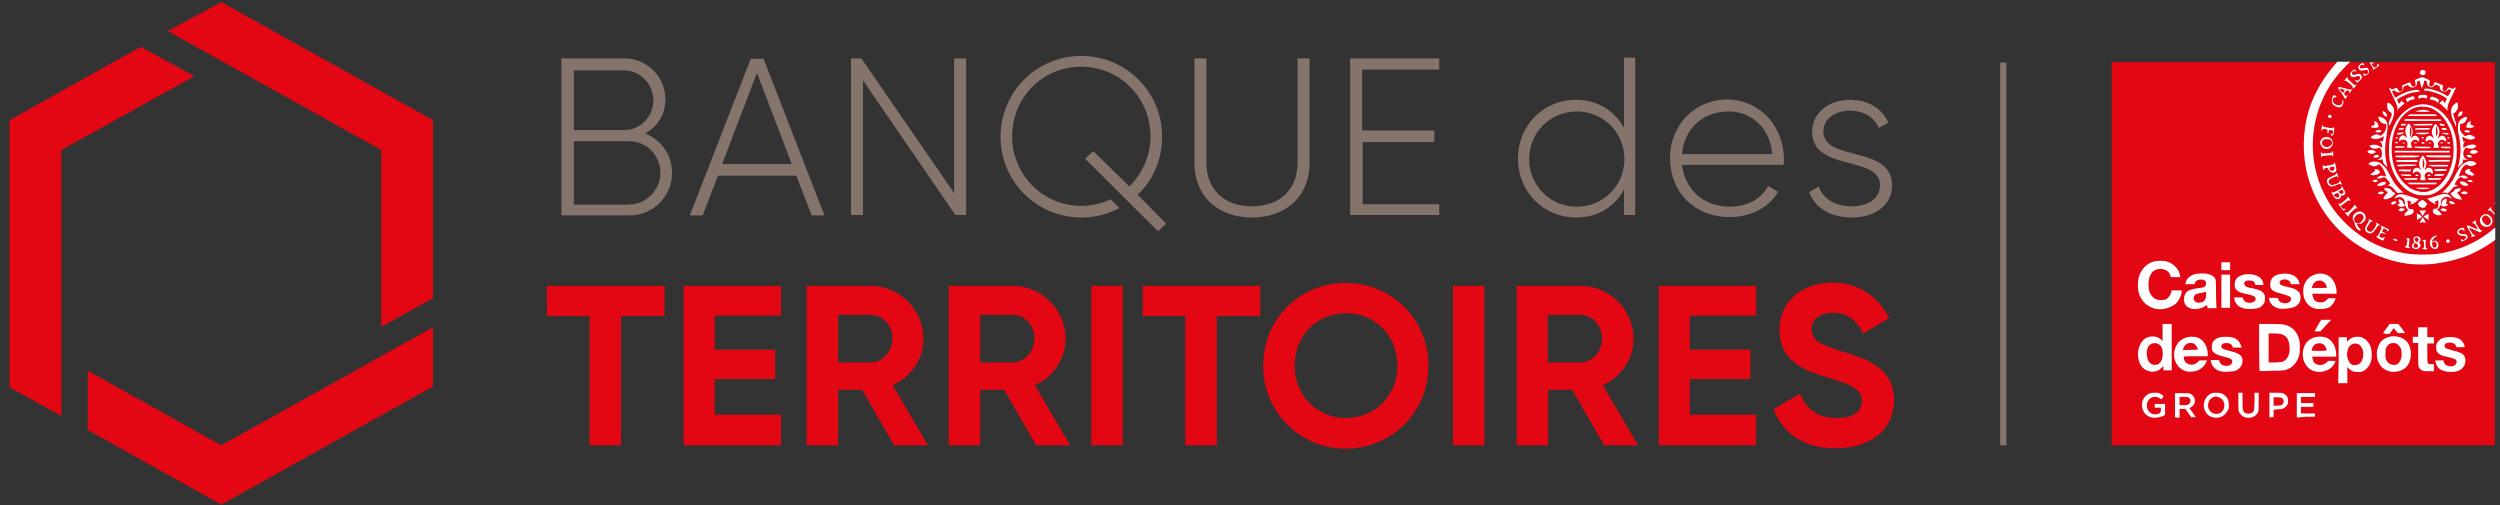 <svg width="277" height="56" viewBox="0 0 277 56" fill="none" xmlns="http://www.w3.org/2000/svg">
<rect x="0" y="0" width="277" height="56" fill="#333333" stroke="none"/>
<g clip-path="url(#clip0_1201_7714)">
<path d="M73.587 35.023H68.813V49.344H65.325V35.023H60.597V31.672H73.633V35.023H73.587ZM86.531 46.039V49.344H75.745V31.672H86.531V34.977H79.187V38.741H85.889V42H79.187V45.947H86.531V46.039ZM95.528 43.193H92.866V49.344H89.377V31.672H96.446C99.705 31.672 102.322 34.334 102.322 37.547C102.322 39.797 100.944 41.77 98.925 42.688L102.826 49.344H99.062L95.528 43.193ZM92.866 40.164H96.446C97.777 40.164 98.879 38.971 98.879 37.502C98.879 36.033 97.777 34.885 96.446 34.885H92.866V40.164ZM111.272 43.193H108.61V49.344H105.122V31.672H112.19C115.449 31.672 118.066 34.334 118.066 37.547C118.066 39.797 116.689 41.77 114.669 42.688L118.571 49.344H114.807L111.272 43.193ZM108.61 40.164H112.19C113.522 40.164 114.623 38.971 114.623 37.502C114.623 36.033 113.522 34.885 112.19 34.885H108.61V40.164V40.164ZM124.4 31.672V49.344H120.912V31.672H124.4ZM139.594 35.023H134.82V49.344H131.331V35.023H126.603V31.672H139.64V35.023H139.594ZM139.961 40.531C139.961 35.344 144 31.351 149.095 31.351C154.19 31.351 158.276 35.344 158.276 40.531C158.276 45.672 154.19 49.712 149.095 49.712C144.046 49.712 139.961 45.672 139.961 40.531ZM154.833 40.531C154.833 37.134 152.308 34.702 149.141 34.702C145.974 34.702 143.449 37.134 143.449 40.531C143.449 43.882 145.974 46.315 149.141 46.315C152.308 46.315 154.833 43.882 154.833 40.531ZM164.472 31.672V49.344H160.984V31.672H164.472ZM174.203 43.193H171.541V49.344H168.053V31.672H175.122C178.381 31.672 180.997 34.334 180.997 37.547C180.997 39.797 179.62 41.77 177.6 42.688L181.502 49.344H177.738L174.203 43.193ZM171.495 40.164H175.076C176.407 40.164 177.508 38.971 177.508 37.502C177.508 36.033 176.407 34.885 175.076 34.885H171.495V40.164ZM194.584 46.039V49.344H183.797V31.672H194.584V34.977H187.24V38.741H193.941V42H187.24V45.947H194.584V46.039ZM196.512 45.351L199.449 43.606C200.092 45.259 201.331 46.315 203.489 46.315C205.6 46.315 206.289 45.443 206.289 44.433C206.289 43.102 205.095 42.597 202.479 41.816C199.771 41.036 197.154 39.889 197.154 36.538C197.154 33.233 199.954 31.305 202.984 31.305C205.876 31.305 208.125 32.82 209.318 35.252L206.426 36.951C205.784 35.62 204.82 34.656 203.076 34.656C201.607 34.656 200.735 35.436 200.735 36.446C200.735 37.547 201.423 38.144 204.085 38.925C206.885 39.797 209.869 40.761 209.869 44.341C209.869 47.646 207.207 49.666 203.443 49.666C199.817 49.712 197.476 47.921 196.512 45.351Z" fill="#E30613"/>
<path d="M181.181 6.426V23.823H179.941V20.977C178.931 22.905 177.049 24.098 174.617 24.098C171.082 24.098 168.19 21.298 168.19 17.58C168.19 13.862 171.036 11.062 174.617 11.062C177.049 11.062 178.931 12.302 179.941 14.184V6.38H181.181V6.426ZM179.987 17.626C179.987 14.688 177.646 12.348 174.708 12.348C171.771 12.348 169.43 14.688 169.43 17.626C169.43 20.564 171.771 22.905 174.708 22.905C177.646 22.905 179.987 20.564 179.987 17.626ZM197.659 17.672C197.659 17.856 197.613 18.085 197.613 18.269H186.367C186.689 21.069 188.846 22.905 191.646 22.905C193.712 22.905 195.226 21.941 195.915 20.61L197.017 21.252C196.007 22.951 194.079 24.052 191.6 24.052C187.79 24.052 185.036 21.298 185.036 17.534C185.036 13.908 187.699 11.016 191.463 11.016C195.272 11.154 197.659 14.229 197.659 17.672ZM186.367 17.075H196.374C196.099 14.046 193.941 12.348 191.554 12.348C188.663 12.348 186.597 14.275 186.367 17.075ZM209.64 20.564C209.64 22.63 207.849 24.098 205.187 24.098C202.663 24.098 201.056 22.905 200.459 21.298L201.515 20.656C201.974 21.987 203.305 22.859 205.141 22.859C206.885 22.859 208.308 22.079 208.308 20.518C208.308 17.167 200.781 19.049 200.781 14.597C200.781 12.623 202.479 11.062 205.003 11.062C207.023 11.062 208.538 12.026 209.226 13.587L208.171 14.184C207.666 12.898 206.335 12.256 205.003 12.256C203.397 12.256 202.02 13.128 202.02 14.597C202.158 17.993 209.64 16.02 209.64 20.564ZM74.459 19.141C74.459 21.803 72.348 23.869 69.731 23.869H62.203V6.472H69.18C71.751 6.472 73.725 8.538 73.725 11.016C73.725 12.715 72.807 14.092 71.476 14.78C73.266 15.515 74.459 17.121 74.459 19.141ZM63.581 7.757V14.413H69.18C70.971 14.413 72.394 12.898 72.394 11.108C72.394 9.318 70.925 7.803 69.18 7.803H63.581V7.757ZM73.174 19.141C73.174 17.213 71.613 15.652 69.777 15.652H63.581V22.675H69.777C71.659 22.584 73.174 21.023 73.174 19.141ZM88.23 19.462H79.554L77.856 23.869H76.433L83.18 6.518H84.603L91.351 23.869H89.928L88.23 19.462ZM87.725 18.177L83.869 8.079L80.013 18.177H87.725ZM107.049 6.472V23.823H105.856L95.62 8.905V23.823H94.289V6.472H95.436L105.718 21.39V6.472H107.049ZM132.341 18.039V6.472H133.672V18.039C133.672 20.839 135.463 22.859 138.722 22.859C141.981 22.859 143.771 20.839 143.771 18.039V6.472H145.102V18.039C145.102 21.712 142.531 24.098 138.722 24.098C134.912 24.098 132.341 21.712 132.341 18.039ZM159.469 22.584V23.823H149.6V6.472H159.469V7.711H150.931V14.459H158.918V15.744H150.977V22.63H159.469V22.584ZM128.761 15.148C128.761 10.19 124.767 6.197 119.81 6.197C114.853 6.197 110.859 10.19 110.859 15.148C110.859 20.105 114.853 24.098 119.81 24.098C121.371 24.098 122.748 23.731 124.033 23.043L123.069 22.079C122.059 22.538 120.958 22.813 119.81 22.813C115.587 22.813 112.144 19.416 112.144 15.102C112.144 10.787 115.541 7.39 119.81 7.39C124.033 7.39 127.476 10.787 127.476 15.102C127.476 17.305 126.558 19.233 125.135 20.656L121.141 16.754L120.223 17.58L128.302 25.613L129.22 24.787L126.053 21.574C127.751 19.967 128.761 17.718 128.761 15.148Z" fill="#84746C"/>
<path d="M6.8 46.085L1.062 42.918V13.312L15.613 5.187L21.535 8.446L6.8 16.616V46.085V46.085ZM42.236 36.216L47.974 33.049V13.312L24.518 0.23L18.597 3.443L42.236 16.616V36.216ZM24.518 49.344L9.738 41.082V47.646L24.518 55.908L47.974 42.826V36.262L24.518 49.344Z" fill="#E30613"/>
<path d="M222.308 6.931H221.62V49.344H222.308V6.931Z" fill="#84746C"/>
<path d="M233.968 28.138V6.885H276.427V49.344H233.968V28.138Z" fill="#E30613"/>
<path d="M238.282 46.223C237.318 45.947 236.997 44.616 237.732 43.882C238.007 43.607 238.282 43.515 238.741 43.515C239.109 43.515 239.2 43.515 239.384 43.653C239.751 43.836 239.751 43.882 239.613 44.066L239.476 44.249L239.338 44.157C238.65 43.698 237.869 44.157 237.869 44.938C237.869 45.672 238.558 46.131 239.246 45.81C239.384 45.718 239.384 45.718 239.43 45.443V45.167H238.741V44.754H239.889V45.351V45.947L239.705 46.085C239.246 46.269 238.695 46.361 238.282 46.223ZM245.122 46.223C244.8 46.131 244.571 45.947 244.433 45.718C243.928 44.984 244.204 43.974 244.984 43.607C245.168 43.515 245.305 43.515 245.581 43.515C245.994 43.515 246.315 43.607 246.591 43.882C246.866 44.157 246.958 44.433 246.958 44.892C246.958 45.213 246.958 45.305 246.82 45.489C246.682 45.81 246.407 46.039 246.131 46.177C245.856 46.315 245.397 46.315 245.122 46.223ZM245.994 45.764C246.591 45.443 246.636 44.479 246.04 44.111C245.672 43.882 245.305 43.882 244.984 44.157C244.709 44.387 244.617 44.754 244.663 45.121C244.8 45.718 245.443 46.039 245.994 45.764ZM248.702 46.223C248.427 46.131 248.151 45.856 248.059 45.58C248.013 45.489 248.013 45.075 248.013 44.479V43.515H248.243H248.472V44.479C248.472 45.534 248.518 45.58 248.794 45.764C248.977 45.856 249.299 45.856 249.482 45.764C249.758 45.626 249.758 45.534 249.804 44.479V43.515H250.033H250.263V44.525C250.263 45.489 250.263 45.534 250.171 45.718C249.895 46.223 249.299 46.407 248.702 46.223ZM240.991 46.223C240.991 46.177 240.991 45.58 240.991 44.846V43.561H241.771C242.505 43.561 242.551 43.561 242.735 43.653C243.102 43.836 243.286 44.295 243.148 44.708C243.056 44.892 242.827 45.121 242.689 45.167C242.643 45.167 242.597 45.213 242.597 45.213C242.597 45.213 242.735 45.443 242.918 45.672C243.102 45.947 243.24 46.177 243.286 46.177C243.286 46.223 243.24 46.223 243.056 46.223H242.781L242.459 45.764L242.138 45.305H241.495V46.269H241.266C241.082 46.269 241.036 46.223 240.991 46.223ZM242.505 44.8C242.689 44.662 242.735 44.479 242.689 44.295C242.597 44.02 242.459 43.974 241.954 43.974H241.495V44.387C241.495 44.616 241.495 44.8 241.495 44.846C241.495 44.892 241.587 44.892 241.954 44.892C242.322 44.892 242.413 44.846 242.505 44.8ZM251.456 46.223V44.846V43.515H252.145C252.787 43.515 252.833 43.515 253.017 43.607C253.384 43.79 253.522 44.02 253.522 44.433C253.522 44.708 253.476 44.846 253.292 45.029C253.063 45.259 252.879 45.351 252.374 45.351L251.915 45.397V45.81V46.223H251.686C251.548 46.269 251.456 46.269 251.456 46.223ZM252.787 44.892C253.017 44.754 253.109 44.479 252.971 44.249C252.879 44.066 252.741 44.02 252.282 44.02H251.915V44.433C251.915 44.662 251.915 44.892 251.915 44.938C251.961 44.984 252.65 44.938 252.787 44.892ZM254.486 46.223C254.486 46.177 254.486 45.58 254.486 44.846V43.561H255.495H256.505V43.974H255.725H254.945V44.662H255.633H256.322V45.075H254.945V45.443V45.81H255.725H256.505V45.993V46.177H255.495C254.715 46.269 254.486 46.269 254.486 46.223ZM259.122 39.889V37.364H259.581H260.04V37.869L260.177 37.731C260.269 37.639 260.407 37.547 260.545 37.456C260.774 37.364 260.82 37.318 261.187 37.318C261.554 37.318 261.646 37.318 261.83 37.456C262.472 37.777 262.794 38.42 262.794 39.338C262.794 40.21 262.427 40.807 261.83 41.128C261.646 41.22 261.509 41.22 261.233 41.22C260.774 41.22 260.545 41.128 260.269 40.852L260.086 40.669V42.459H259.076L259.122 39.889ZM261.417 40.302C261.738 40.072 261.922 39.521 261.83 38.971C261.784 38.603 261.646 38.42 261.463 38.236C261.095 37.915 260.453 38.053 260.223 38.511C259.856 39.246 260.131 40.256 260.682 40.439C260.912 40.485 261.233 40.439 261.417 40.302ZM238.099 41.128C237.41 40.944 236.997 40.393 236.905 39.521C236.813 38.695 237.135 37.869 237.686 37.502C238.282 37.134 239.109 37.226 239.522 37.685L239.613 37.777V35.895H240.623V38.466V41.036H240.164H239.705V40.807C239.705 40.669 239.705 40.577 239.705 40.577C239.705 40.577 239.613 40.669 239.476 40.761C239.109 41.174 238.558 41.266 238.099 41.128ZM239.017 40.393C239.246 40.347 239.476 40.072 239.568 39.751C239.659 39.429 239.659 38.741 239.522 38.511C239.292 38.053 238.833 37.915 238.374 38.098C238.007 38.282 237.823 38.695 237.869 39.292C237.915 40.118 238.374 40.577 239.017 40.393ZM242.368 41.174C241.863 41.082 241.358 40.715 241.128 40.256C240.807 39.659 240.807 38.925 241.128 38.328C241.495 37.502 242.597 37.089 243.515 37.41C244.158 37.639 244.617 38.42 244.617 39.2V39.475H243.286C241.771 39.475 241.909 39.429 242 39.843C242.184 40.439 243.01 40.623 243.515 40.118L243.699 39.934H244.571L244.479 40.072C244.25 40.577 243.928 40.852 243.515 41.036C243.148 41.174 242.689 41.22 242.368 41.174ZM243.515 38.741C243.515 38.603 243.377 38.328 243.24 38.19C242.781 37.777 242 38.053 241.909 38.649L241.863 38.787L243.515 38.741ZM246.223 41.174C245.856 41.128 245.489 40.944 245.305 40.715C245.122 40.531 245.03 40.347 244.984 40.072L244.938 39.889H245.397C245.81 39.889 245.856 39.889 245.902 39.98C245.994 40.347 246.223 40.485 246.545 40.531C247.004 40.577 247.325 40.393 247.325 40.072C247.325 39.797 247.187 39.705 246.407 39.521C245.672 39.338 245.305 39.154 245.168 38.925C245.076 38.787 245.076 38.695 245.076 38.42C245.076 38.053 245.168 37.777 245.489 37.593C245.764 37.364 246.086 37.318 246.682 37.318C247.279 37.318 247.554 37.41 247.876 37.639C248.059 37.777 248.243 38.098 248.335 38.374L248.381 38.511H247.876C247.463 38.511 247.371 38.511 247.371 38.466C247.371 38.19 247.05 38.007 246.682 38.007C246.269 38.007 246.086 38.19 246.131 38.466C246.177 38.603 246.315 38.695 247.05 38.879C247.968 39.108 248.289 39.292 248.427 39.659C248.518 39.889 248.472 40.302 248.335 40.531C248.197 40.807 247.876 41.036 247.554 41.128C247.187 41.174 246.591 41.22 246.223 41.174ZM256.597 41.174C256.276 41.128 255.863 40.898 255.679 40.669C254.807 39.751 255.036 38.007 256.138 37.502C256.597 37.272 257.24 37.226 257.745 37.41C258.387 37.639 258.846 38.42 258.846 39.246V39.521H256.184L256.23 39.705C256.276 40.164 256.551 40.393 257.01 40.439C257.24 40.439 257.286 40.439 257.515 40.347C257.653 40.256 257.79 40.164 257.836 40.118C257.928 39.98 257.928 39.98 258.341 39.98C258.846 39.98 258.846 39.98 258.617 40.347C258.25 40.99 257.423 41.312 256.597 41.174ZM257.79 38.787C257.79 38.557 257.561 38.19 257.331 38.098C257.01 37.961 256.551 38.053 256.368 38.282C256.276 38.374 256.138 38.649 256.138 38.787C256.138 38.879 256.138 38.879 256.964 38.879C257.653 38.879 257.79 38.833 257.79 38.787ZM264.859 41.174C264.538 41.128 264.125 40.898 263.895 40.669C263.299 40.072 263.161 38.971 263.62 38.144C264.263 36.905 266.374 36.997 266.925 38.236C267.2 38.833 267.2 39.613 266.925 40.21C266.604 40.944 265.731 41.312 264.859 41.174ZM265.686 40.302C265.777 40.256 265.869 40.118 265.961 39.934C266.053 39.705 266.099 39.613 266.099 39.292C266.099 38.833 266.053 38.557 265.823 38.328C265.64 38.098 265.456 38.007 265.181 38.007C264.813 38.007 264.584 38.144 264.4 38.511C264.309 38.649 264.309 38.741 264.309 39.2C264.309 39.659 264.309 39.751 264.4 39.889C264.492 40.118 264.722 40.302 264.859 40.347C265.181 40.485 265.548 40.439 265.686 40.302ZM271.102 41.174C270.781 41.128 270.459 40.99 270.276 40.852C270.092 40.715 269.909 40.347 269.863 40.118L269.817 39.934H270.735L270.781 40.118C270.872 40.439 271.24 40.623 271.699 40.577C272.066 40.531 272.295 40.21 272.158 39.934C272.112 39.797 271.836 39.705 271.24 39.567C270.413 39.384 270.184 39.246 270 38.925C269.909 38.741 269.908 38.42 269.954 38.144C270 37.961 270.276 37.685 270.459 37.547C270.964 37.272 271.974 37.272 272.479 37.547C272.8 37.685 273.076 38.144 273.076 38.42V38.466H272.158L272.112 38.328C272.066 38.098 271.79 37.961 271.423 37.961C271.01 37.961 270.781 38.144 270.872 38.42C270.918 38.603 271.102 38.649 271.79 38.833C272.571 39.016 272.846 39.154 273.03 39.429C273.122 39.613 273.168 39.659 273.168 39.934C273.168 40.302 273.076 40.485 272.892 40.715C272.617 41.128 271.836 41.312 271.102 41.174ZM250.354 41.082C250.354 41.082 250.309 39.889 250.309 38.466V35.895H251.548C252.925 35.895 253.154 35.941 253.659 36.17C254.164 36.4 254.577 36.951 254.761 37.639C254.853 38.007 254.853 38.925 254.761 39.338C254.531 40.164 254.027 40.761 253.246 40.99C253.063 41.036 252.787 41.082 251.686 41.082C250.951 41.128 250.354 41.128 250.354 41.082ZM253.017 40.026C253.522 39.751 253.797 39.108 253.659 38.236C253.613 37.731 253.43 37.364 253.109 37.18C252.833 36.997 252.604 36.951 251.961 36.951H251.364V38.557V40.164H252.099C252.787 40.118 252.879 40.118 253.017 40.026ZM268.486 41.082C268.302 41.036 268.118 40.898 268.027 40.715C267.935 40.577 267.935 40.485 267.935 39.292V38.007H267.338V37.318H267.935V36.262H268.945V37.364H269.679V38.053H268.945V39.108C268.945 40.393 268.945 40.347 269.404 40.347H269.679V41.128H269.174C268.853 41.128 268.531 41.128 268.486 41.082ZM264.033 36.905C264.033 36.905 264.217 36.675 264.4 36.4L264.768 35.895H265.731L266.099 36.354C266.282 36.63 266.466 36.859 266.466 36.859C266.466 36.905 266.42 36.905 266.099 36.905H265.686L265.456 36.63C265.318 36.492 265.227 36.354 265.227 36.354C265.227 36.354 265.089 36.492 264.997 36.675L264.768 36.997H264.4C264.217 36.951 264.033 36.905 264.033 36.905ZM256.459 36.675C256.459 36.675 256.643 36.354 256.827 36.033L257.194 35.436H258.295L258.158 35.574L257.561 36.216L257.102 36.721H256.781C256.643 36.721 256.459 36.721 256.459 36.675ZM239.017 34.243C238.007 34.105 237.227 33.416 236.951 32.361C236.859 31.993 236.859 31.213 236.951 30.8C237.181 29.882 237.869 29.148 238.695 28.964C239.063 28.872 239.705 28.872 240.027 28.964C240.807 29.148 241.45 29.836 241.541 30.525L241.587 30.708H240.531L240.486 30.525C240.256 29.79 239.2 29.561 238.558 30.066C238.374 30.249 238.145 30.616 238.099 30.984C238.007 31.351 238.053 32.131 238.191 32.407C238.328 32.728 238.604 33.049 238.879 33.141C239.154 33.279 239.659 33.279 239.935 33.187C240.256 33.049 240.486 32.728 240.577 32.361L240.623 32.177H241.174H241.725V32.269C241.725 32.682 241.45 33.279 241.082 33.646C240.486 34.105 239.797 34.334 239.017 34.243ZM242.781 34.197C242.184 34.013 241.954 33.646 242 33.049C242 32.82 242.046 32.728 242.138 32.544C242.368 32.177 242.689 32.039 243.745 31.902C244.25 31.856 244.387 31.764 244.433 31.443C244.433 31.259 244.433 31.213 244.341 31.121C244.25 31.029 244.158 30.984 244.02 30.984C243.607 30.938 243.286 31.075 243.194 31.351L243.148 31.488H242.138L242.184 31.305C242.23 31.075 242.322 30.892 242.551 30.708C242.872 30.433 243.286 30.295 243.974 30.295C244.525 30.295 244.938 30.387 245.213 30.616C245.535 30.892 245.535 30.846 245.535 32.498C245.535 33.279 245.581 34.013 245.581 34.059C245.627 34.151 245.627 34.151 245.122 34.151H244.617L244.571 34.013C244.525 33.784 244.525 33.784 244.387 33.875C244.02 34.197 243.194 34.334 242.781 34.197ZM244.112 33.416C244.341 33.279 244.433 33.049 244.433 32.636C244.433 32.453 244.433 32.315 244.433 32.315C244.433 32.315 244.341 32.361 244.295 32.361C244.25 32.361 244.02 32.453 243.836 32.453C243.377 32.544 243.194 32.636 243.102 32.82C243.01 33.049 243.056 33.279 243.24 33.416C243.377 33.6 243.882 33.554 244.112 33.416ZM248.702 34.197C248.564 34.151 248.427 34.105 248.289 34.059C247.922 33.921 247.554 33.416 247.554 33.095V32.957H248.472L248.518 33.049C248.61 33.37 248.886 33.554 249.253 33.554C249.528 33.554 249.712 33.462 249.85 33.325C250.033 33.095 249.895 32.82 249.482 32.728C249.253 32.636 249.023 32.59 248.748 32.544C248.197 32.407 248.059 32.361 247.876 32.177C247.646 31.993 247.6 31.856 247.6 31.534C247.6 30.984 247.876 30.662 248.427 30.479C248.794 30.341 249.482 30.341 249.85 30.479C250.354 30.616 250.722 30.984 250.768 31.397L250.813 31.58H249.895L249.85 31.397C249.758 31.167 249.574 31.075 249.207 31.075C248.84 31.075 248.702 31.167 248.656 31.351C248.61 31.488 248.748 31.672 248.886 31.764C248.931 31.81 249.253 31.902 249.62 31.948C250.446 32.131 250.768 32.315 250.905 32.682C250.997 32.866 250.951 33.325 250.905 33.508C250.813 33.692 250.584 33.967 250.4 34.059C250.033 34.243 249.253 34.288 248.702 34.197ZM252.558 34.197C251.915 34.059 251.502 33.646 251.41 33.141V33.003H251.915C252.374 33.003 252.42 33.003 252.42 33.095C252.42 33.233 252.604 33.462 252.741 33.508C252.879 33.554 253.017 33.6 253.154 33.6C253.568 33.6 253.843 33.416 253.843 33.141C253.843 32.866 253.751 32.82 252.787 32.544C252.053 32.361 251.823 32.223 251.64 31.993C251.548 31.856 251.548 31.764 251.548 31.488C251.548 30.846 251.961 30.433 252.787 30.341C253.843 30.203 254.623 30.616 254.761 31.351L254.807 31.488H253.843L253.797 31.351C253.751 31.167 253.613 31.075 253.384 30.984C252.879 30.892 252.466 31.075 252.604 31.443C252.65 31.58 252.925 31.672 253.522 31.81C253.889 31.902 254.21 31.993 254.302 32.039C254.715 32.269 254.899 32.498 254.899 32.957C254.899 33.508 254.577 33.921 254.072 34.059C253.659 34.197 252.925 34.243 252.558 34.197ZM256.551 34.197C255.909 34.059 255.449 33.554 255.266 32.911C255.174 32.59 255.174 31.948 255.266 31.672C255.495 30.938 256.046 30.479 256.781 30.341C257.791 30.157 258.617 30.8 258.846 31.902C258.892 32.085 258.892 32.315 258.892 32.407V32.544H256.184L256.23 32.728C256.322 33.233 256.597 33.508 257.148 33.508C257.423 33.508 257.653 33.416 257.836 33.187L257.974 33.049H258.387H258.8L258.663 33.37C258.525 33.692 258.25 33.967 257.974 34.105C257.607 34.243 256.964 34.288 256.551 34.197ZM257.79 31.764C257.653 31.213 257.24 30.984 256.735 31.121C256.459 31.213 256.276 31.443 256.184 31.764L256.138 31.902H257.79V31.764ZM246.131 32.315V30.433H247.095V34.105H246.131V32.315ZM246.131 29.469V29.056H247.095V29.928H246.131V29.469ZM266.925 29.239C265.456 29.056 264.079 28.643 262.748 28C259.581 26.485 257.194 23.823 256 20.472C255.174 18.177 255.036 15.561 255.587 13.082C256.092 10.879 257.194 8.905 258.663 7.207L258.984 6.839H260.407L259.856 7.39C257.653 9.593 256.459 12.348 256.276 15.423C256.092 18.82 257.331 22.125 259.672 24.512C261.692 26.577 264.079 27.77 266.971 28.138C267.751 28.23 269.312 28.23 270 28.138C272.341 27.816 274.407 26.898 276.151 25.475L276.472 25.2V26.577L276.151 26.807C275.417 27.357 274.086 28.092 273.168 28.413C272.158 28.78 271.01 29.056 269.954 29.193C269.174 29.331 267.659 29.331 266.925 29.239ZM267.568 27.587C267.2 27.449 267.108 27.174 267.43 26.944C267.522 26.852 267.522 26.852 267.476 26.761C267.384 26.623 267.384 26.393 267.476 26.302C267.705 26.118 268.072 26.164 268.164 26.393C268.256 26.531 268.164 26.761 268.072 26.807C267.981 26.852 267.981 26.852 268.118 26.99C268.164 27.082 268.21 27.174 268.21 27.174C268.164 27.449 267.843 27.679 267.568 27.587ZM267.843 27.403C267.981 27.311 267.981 27.174 267.797 27.036C267.659 26.898 267.613 26.898 267.476 27.082C267.292 27.311 267.568 27.587 267.843 27.403ZM267.935 26.715C267.981 26.669 267.981 26.577 267.981 26.531C267.981 26.439 267.843 26.302 267.751 26.302C267.659 26.302 267.522 26.439 267.522 26.531C267.522 26.577 267.751 26.852 267.797 26.852C267.843 26.807 267.889 26.761 267.935 26.715ZM268.394 27.587C268.394 27.541 268.44 27.541 268.486 27.495C268.577 27.449 268.577 27.449 268.577 27.128C268.577 26.761 268.577 26.761 268.486 26.715C268.348 26.669 268.394 26.577 268.623 26.577H268.761V27.036C268.761 27.449 268.761 27.495 268.853 27.495C268.899 27.495 268.945 27.541 268.945 27.587C268.945 27.633 268.899 27.633 268.669 27.633C268.531 27.587 268.394 27.587 268.394 27.587ZM269.449 27.449C269.128 27.174 269.174 26.577 269.495 26.302C269.633 26.164 269.909 26.072 270 26.118C270.046 26.164 270 26.164 269.863 26.256C269.679 26.348 269.541 26.531 269.449 26.761L269.404 26.852L269.541 26.761C269.725 26.623 269.909 26.623 270.046 26.807C270.276 26.99 270.184 27.449 269.954 27.587C269.771 27.587 269.587 27.587 269.449 27.449ZM269.909 27.357C270 27.266 270 27.082 269.954 26.944C269.863 26.761 269.679 26.715 269.541 26.852C269.449 26.898 269.449 26.944 269.495 27.082C269.495 27.403 269.725 27.541 269.909 27.357ZM266.695 27.449L266.512 27.403C266.374 27.357 266.374 27.311 266.512 27.311C266.604 27.311 266.649 27.266 266.695 26.898C266.741 26.623 266.741 26.577 266.695 26.531C266.558 26.439 266.604 26.393 266.787 26.393C266.925 26.393 266.971 26.393 266.971 26.531C266.971 26.577 266.925 26.807 266.925 26.99C266.925 27.174 266.879 27.311 266.879 27.357C266.879 27.357 266.925 27.403 266.971 27.403C267.017 27.403 267.063 27.449 267.063 27.495C266.971 27.495 266.833 27.495 266.695 27.449ZM271.102 26.852C271.01 26.761 271.01 26.669 271.102 26.577C271.194 26.485 271.286 26.485 271.377 26.577C271.469 26.669 271.469 26.761 271.377 26.852C271.24 26.944 271.194 26.944 271.102 26.852ZM272.708 26.761C272.663 26.715 272.663 26.485 272.708 26.485C272.708 26.485 272.754 26.531 272.8 26.531C272.892 26.623 272.984 26.623 273.122 26.485C273.213 26.393 273.213 26.393 273.213 26.256C273.213 26.118 273.122 26.164 272.846 26.118C272.571 26.118 272.525 26.072 272.387 25.98C272.204 25.797 272.249 25.613 272.387 25.43C272.525 25.292 272.8 25.2 272.938 25.246C273.03 25.246 273.076 25.475 273.076 25.567C273.03 25.659 273.03 25.659 272.938 25.521C272.846 25.43 272.8 25.384 272.708 25.43C272.433 25.475 272.341 25.705 272.525 25.843C272.571 25.889 272.663 25.934 272.892 25.934C273.168 25.934 273.213 25.934 273.305 26.026C273.535 26.256 273.397 26.531 272.984 26.669C272.8 26.761 272.708 26.761 272.708 26.761ZM263.666 26.485C263.299 26.302 263.161 26.164 263.345 26.21C263.436 26.21 263.482 26.118 263.666 25.751C263.85 25.338 263.895 25.246 263.849 25.154C263.804 25.108 263.804 25.062 263.804 25.016C263.85 24.971 264.722 25.43 264.722 25.43C264.722 25.475 264.584 25.659 264.538 25.659C264.538 25.659 264.492 25.613 264.492 25.567C264.492 25.475 264.446 25.43 264.309 25.384C264.263 25.338 264.171 25.338 264.125 25.292C264.079 25.292 263.941 25.659 263.941 25.659C263.941 25.659 264.033 25.751 264.125 25.751C264.446 25.889 264.309 25.98 263.987 25.843C263.849 25.797 263.849 25.797 263.758 25.889C263.574 26.21 263.574 26.21 263.804 26.302C263.987 26.393 263.987 26.393 264.079 26.302C264.171 26.21 264.217 26.21 264.217 26.302C264.217 26.393 264.125 26.577 264.079 26.577C264.079 26.715 263.895 26.623 263.666 26.485ZM265.318 26.669C265.227 26.623 265.181 26.577 265.181 26.531C265.181 26.439 265.181 26.439 265.456 26.485C265.594 26.531 265.64 26.577 265.64 26.623C265.64 26.715 265.502 26.715 265.318 26.669ZM273.81 26.256C273.81 26.256 273.81 26.21 273.856 26.164C273.902 26.118 273.856 26.026 273.627 25.613C273.168 24.879 273.213 24.833 273.994 25.2C274.315 25.338 274.545 25.43 274.545 25.43C274.545 25.43 274.453 25.246 274.361 25.062C274.177 24.741 274.131 24.741 274.04 24.741C273.856 24.741 273.902 24.649 274.131 24.512C274.269 24.42 274.361 24.42 274.361 24.466C274.361 24.512 274.361 24.557 274.315 24.557C274.223 24.649 274.82 25.567 274.912 25.521C275.049 25.475 275.049 25.567 274.912 25.659L274.774 25.751L274.177 25.475C273.856 25.338 273.581 25.2 273.581 25.246C273.581 25.292 273.672 25.43 273.81 25.659C274.04 26.026 274.04 26.026 274.177 26.026C274.361 25.98 274.315 26.072 274.086 26.21C273.902 26.256 273.81 26.302 273.81 26.256ZM262.289 25.751C261.968 25.521 261.968 25.292 262.289 24.787C262.472 24.466 262.518 24.42 262.472 24.374C262.381 24.236 262.472 24.236 262.702 24.374C262.931 24.512 262.977 24.649 262.794 24.557C262.702 24.512 262.656 24.557 262.472 24.879C262.335 25.062 262.243 25.246 262.243 25.292C262.197 25.43 262.335 25.613 262.518 25.659C262.702 25.751 262.84 25.659 263.115 25.246C263.299 24.925 263.345 24.879 263.299 24.833C263.253 24.787 263.207 24.649 263.253 24.649C263.299 24.649 263.712 24.925 263.712 24.971C263.712 24.971 263.666 25.016 263.62 24.971C263.528 24.971 263.482 24.971 263.299 25.292C262.886 25.889 262.61 25.98 262.289 25.751ZM261.187 25.384C261.05 25.246 261.004 25.154 260.958 24.971C260.912 24.833 260.866 24.649 260.82 24.557C260.545 24.19 260.682 23.731 261.141 23.502C261.692 23.226 262.335 23.823 262.059 24.374C261.968 24.512 261.738 24.741 261.6 24.787C261.554 24.787 261.417 24.787 261.325 24.787C261.187 24.787 261.141 24.787 261.141 24.833C261.141 24.925 261.325 25.2 261.463 25.338C261.554 25.43 261.6 25.475 261.6 25.475C261.463 25.613 261.325 25.521 261.187 25.384ZM261.463 24.695C261.646 24.603 261.83 24.328 261.876 24.19C261.922 24.052 261.83 23.823 261.692 23.731C261.463 23.593 261.141 23.731 260.958 24.007C260.774 24.236 260.82 24.466 260.958 24.649C261.141 24.741 261.279 24.787 261.463 24.695ZM275.095 25.016C274.545 24.649 274.728 23.823 275.371 23.731C275.6 23.685 275.83 23.823 276.013 24.052C276.197 24.282 276.197 24.512 276.105 24.787C275.876 25.154 275.463 25.246 275.095 25.016ZM275.784 24.879C276.059 24.741 276.059 24.328 275.738 24.052C275.6 23.915 275.509 23.869 275.417 23.869C275.233 23.869 275.049 24.052 275.004 24.19C274.958 24.466 275.325 24.925 275.554 24.925C275.6 24.971 275.692 24.925 275.784 24.879ZM268.21 24.466C268.44 24.007 268.44 24.007 268.623 24.374C268.715 24.557 268.807 24.695 268.807 24.695C268.807 24.695 268.715 24.695 268.623 24.649C268.486 24.603 268.394 24.603 268.164 24.695C268.072 24.695 268.072 24.695 268.21 24.466ZM267.797 24.19C267.797 24.098 267.797 23.915 267.797 23.823C267.797 23.731 267.751 23.639 267.797 23.639C267.889 23.685 268.027 23.731 268.118 23.823C268.44 24.007 268.44 24.007 268.027 24.236L267.797 24.374V24.19ZM268.807 24.19C268.669 24.098 268.531 24.007 268.531 24.007C268.531 23.961 268.899 23.777 269.082 23.685C269.082 23.685 269.082 23.823 269.082 24.052V24.374L268.807 24.19ZM259.994 23.777C259.902 23.685 259.81 23.593 259.81 23.547C259.81 23.502 259.856 23.547 259.948 23.547C260.086 23.593 260.131 23.547 260.453 23.226C260.774 22.905 260.82 22.859 260.82 22.767C260.774 22.63 260.866 22.63 261.05 22.859C261.187 23.043 261.233 23.134 261.095 23.088C261.049 23.043 260.958 23.088 260.636 23.41C260.315 23.685 260.269 23.777 260.269 23.869C260.269 23.915 260.269 24.007 260.269 24.007C260.177 23.961 260.086 23.869 259.994 23.777ZM268.348 23.823L268.164 23.502L268.072 23.318H268.44C268.623 23.318 268.807 23.318 268.807 23.318L268.44 23.915C268.44 23.915 268.394 23.869 268.348 23.823ZM266.42 23.731C266.512 23.593 266.604 23.502 266.695 23.41C266.879 23.272 266.879 23.272 266.787 23.226C266.695 23.18 266.558 22.951 266.558 22.859C266.558 22.767 266.466 22.721 266.42 22.813C266.42 22.813 266.328 22.859 266.236 22.905C266.053 22.951 265.823 22.905 265.686 22.767C265.594 22.675 265.594 22.63 265.777 22.63C265.869 22.63 265.869 22.584 265.869 22.538C265.869 22.492 265.823 22.4 265.777 22.308C265.731 22.079 265.777 22.033 265.961 22.125C266.145 22.171 266.282 22.354 266.328 22.584C266.374 22.721 266.374 22.767 266.42 22.675C266.558 22.446 266.42 22.079 266.145 21.895C265.961 21.803 265.64 21.803 265.456 21.941C265.272 22.033 265.272 21.987 265.41 21.803C265.731 21.436 266.145 21.436 267.017 21.757C267.292 21.849 267.613 21.941 267.751 21.987C267.889 22.033 267.981 22.079 267.981 22.079C267.935 22.216 267.384 22.63 267.154 22.63L267.017 22.675L267.109 22.538L267.2 22.4L267.017 22.308C266.925 22.262 266.879 22.216 266.787 22.216C266.741 22.216 266.741 22.354 266.787 22.584C266.787 23.043 266.879 23.18 267.2 23.18C267.384 23.18 267.384 23.18 267.43 23.318C267.476 23.639 267.2 23.823 266.695 23.869L266.42 23.915V23.731ZM270.046 23.823C269.633 23.731 269.495 23.547 269.587 23.272C269.633 23.134 269.633 23.134 269.725 23.134C270.046 23.18 270.184 22.997 270.184 22.492C270.184 22.171 270.184 22.125 269.909 22.308L269.725 22.4L269.817 22.492C269.863 22.538 269.909 22.63 269.909 22.63C269.909 22.63 269.817 22.63 269.725 22.584C269.633 22.538 269.404 22.4 269.22 22.262C268.899 21.987 268.899 21.987 268.99 21.987C269.266 21.941 269.679 21.803 270.092 21.666C270.827 21.39 271.331 21.436 271.561 21.849C271.699 22.033 271.653 22.079 271.515 21.941C271.102 21.666 270.551 21.849 270.459 22.308C270.413 22.446 270.505 22.675 270.551 22.675C270.597 22.675 270.597 22.675 270.551 22.63C270.551 22.63 270.551 22.492 270.551 22.4C270.597 22.216 270.781 22.079 270.964 22.033C271.102 21.987 271.102 22.033 271.102 22.171C271.102 22.262 271.056 22.354 271.056 22.446C270.964 22.584 271.01 22.63 271.148 22.63C271.331 22.63 271.286 22.721 271.056 22.813C270.827 22.905 270.643 22.905 270.459 22.767L270.368 22.675L270.322 22.859C270.322 22.951 270.23 23.088 270.138 23.134L270 23.226L270.138 23.318C270.322 23.456 270.413 23.547 270.505 23.731C270.551 23.823 270.551 23.869 270.413 23.823C270.276 23.869 270.138 23.869 270.046 23.823ZM276.289 23.685C276.059 23.41 275.83 23.272 275.784 23.318C275.738 23.364 275.646 23.364 275.646 23.318C275.646 23.272 275.738 23.18 275.83 23.088L276.013 22.905V23.043C276.013 23.134 276.013 23.18 276.197 23.41C276.381 23.593 276.427 23.639 276.381 23.731V23.823L276.289 23.685ZM265.869 23.364C265.731 23.318 265.731 23.272 265.823 23.18C265.961 23.043 266.236 23.043 266.374 23.134L266.466 23.226L266.328 23.318C266.19 23.41 266.053 23.456 265.869 23.364ZM270.551 23.364C270.413 23.272 270.368 23.226 270.505 23.134C270.643 23.043 270.872 23.088 271.01 23.18C271.148 23.272 271.148 23.318 271.01 23.41C270.827 23.456 270.735 23.41 270.551 23.364ZM259.351 22.951C259.122 22.675 259.076 22.538 259.122 22.538C259.168 22.538 259.213 22.538 259.213 22.584C259.259 22.63 259.397 22.538 259.672 22.308C260.04 22.033 260.086 21.987 260.086 21.895C260.086 21.757 260.131 21.757 260.315 21.987C260.453 22.216 260.453 22.308 260.315 22.216C260.223 22.171 260.177 22.216 259.81 22.492L259.351 22.813C259.351 22.813 259.397 22.905 259.489 22.997C259.627 23.134 259.627 23.18 259.764 23.134C259.856 23.134 259.902 23.134 259.902 23.134C259.902 23.18 259.718 23.364 259.672 23.364C259.627 23.318 259.489 23.134 259.351 22.951ZM268.302 22.997C268.256 22.951 268.21 22.905 268.164 22.951C268.072 22.951 267.981 22.813 268.027 22.767C268.027 22.767 268.027 22.721 267.981 22.721C267.843 22.675 267.889 22.492 268.118 22.308C268.256 22.216 268.394 22.125 268.394 22.125C268.486 22.125 268.945 22.538 268.945 22.63C268.945 22.675 268.899 22.721 268.853 22.721C268.807 22.767 268.761 22.813 268.761 22.859C268.761 22.951 268.669 23.043 268.577 22.997C268.531 22.997 268.486 22.997 268.486 23.043C268.486 23.088 268.394 23.088 268.302 22.997ZM264.997 22.63C264.905 22.584 264.905 22.492 265.043 22.4C265.181 22.308 265.41 22.262 265.502 22.308C265.594 22.354 265.456 22.538 265.272 22.63C265.181 22.63 265.089 22.675 265.089 22.675L264.997 22.63ZM271.653 22.63C271.561 22.584 271.423 22.538 271.377 22.446C271.331 22.354 271.331 22.354 271.377 22.308C271.469 22.262 271.653 22.262 271.79 22.354C271.882 22.4 272.02 22.584 272.02 22.584C271.974 22.63 271.699 22.63 271.653 22.63ZM276.381 22.584C276.381 22.584 276.381 22.538 276.427 22.492C276.472 22.446 276.472 22.446 276.472 22.538C276.472 22.584 276.427 22.584 276.381 22.584ZM258.754 21.987C258.617 21.895 258.295 21.298 258.341 21.253C258.341 21.253 258.387 21.253 258.433 21.298C258.525 21.344 258.525 21.344 258.984 21.115C259.443 20.885 259.443 20.839 259.443 20.702C259.443 20.564 259.443 20.564 259.489 20.656C259.535 20.702 259.627 20.885 259.718 21.023C259.856 21.253 259.856 21.344 259.856 21.436C259.81 21.574 259.627 21.712 259.443 21.666C259.351 21.666 259.351 21.666 259.351 21.757C259.397 22.033 258.984 22.171 258.754 21.987ZM259.122 21.849C259.213 21.803 259.213 21.62 259.122 21.482C259.03 21.344 259.03 21.344 258.754 21.482C258.571 21.574 258.571 21.62 258.617 21.666C258.8 21.849 258.938 21.941 259.122 21.849ZM259.627 21.39C259.672 21.298 259.672 21.298 259.627 21.161C259.581 21.069 259.535 21.023 259.535 21.023C259.489 21.023 259.168 21.161 259.122 21.207C259.122 21.207 259.168 21.298 259.213 21.39C259.443 21.528 259.535 21.528 259.627 21.39ZM264.125 22.033C264.033 21.987 264.125 21.803 264.4 21.528C264.492 21.39 264.584 21.298 264.584 21.298L264.446 21.207C264.263 21.115 264.125 20.931 264.171 20.885C264.217 20.793 264.63 20.839 264.813 20.931C264.905 20.977 264.951 21.023 264.997 21.115C265.043 21.207 265.135 21.253 265.227 21.298C265.364 21.39 265.41 21.39 265.364 21.482C265.272 21.62 264.997 21.895 264.768 21.941C264.584 22.079 264.217 22.125 264.125 22.033ZM272.204 22.033C271.974 21.941 271.699 21.757 271.607 21.574C271.515 21.436 271.515 21.39 271.699 21.298C271.79 21.253 271.882 21.207 271.882 21.161C271.928 21.069 271.974 21.023 272.02 20.977C272.158 20.885 272.617 20.839 272.663 20.885C272.709 20.977 272.571 21.161 272.387 21.253C272.295 21.298 272.249 21.344 272.249 21.344C272.249 21.344 272.295 21.436 272.387 21.528C272.617 21.757 272.8 22.079 272.754 22.125C272.663 22.125 272.433 22.079 272.204 22.033ZM268.027 21.62C266.42 21.344 265.181 19.829 264.768 17.718C264.676 17.167 264.676 15.974 264.768 15.469C264.997 14.229 265.594 13.036 266.328 12.439C266.65 12.164 267.108 11.843 267.43 11.751C267.797 11.613 268.302 11.521 268.669 11.567C269.082 11.613 269.312 11.659 269.679 11.843C270.872 12.393 271.79 13.679 272.112 15.285C272.249 15.882 272.249 17.305 272.112 17.902C271.745 19.829 270.597 21.253 269.174 21.62C268.807 21.62 268.348 21.666 268.027 21.62ZM269.174 21.161C270.597 20.747 271.653 19.095 271.836 17.121C272.066 14.643 270.827 12.393 269.082 11.889C268.623 11.797 268.164 11.797 267.705 11.889C266.099 12.348 264.997 14.275 264.997 16.525C264.997 18.131 265.502 19.416 266.42 20.334C266.925 20.839 267.43 21.115 268.027 21.207C268.394 21.344 268.853 21.298 269.174 21.161ZM268.027 20.931C267.476 20.793 267.522 20.793 268.44 20.793C269.404 20.793 269.449 20.839 268.899 20.931C268.531 20.977 268.348 20.977 268.027 20.931ZM266.879 20.334L266.741 20.243H268.394H270.046L269.954 20.334L269.863 20.426H267.017L266.879 20.334ZM266.42 19.875C266.374 19.829 266.328 19.784 266.328 19.784C266.328 19.784 266.695 19.738 267.109 19.738H267.889L267.843 19.829L267.797 19.921H267.109C266.558 19.967 266.466 19.921 266.42 19.875ZM268.164 19.784C268.302 19.462 268.21 19.187 267.981 19.049C267.843 18.957 267.613 19.003 267.476 19.141C267.384 19.279 267.338 19.233 267.338 19.095C267.338 18.774 267.522 18.59 267.843 18.59C267.981 18.59 268.027 18.636 268.118 18.728C268.256 18.912 268.302 18.866 268.164 18.636C267.935 18.223 268.027 17.764 268.302 17.397L268.44 17.213L268.531 17.305C268.669 17.488 268.853 17.856 268.853 18.085C268.853 18.223 268.807 18.361 268.761 18.544C268.623 18.82 268.669 18.912 268.807 18.728C268.899 18.59 268.945 18.59 269.082 18.59C269.312 18.59 269.449 18.682 269.541 18.912C269.587 19.003 269.587 19.095 269.541 19.187L269.495 19.279L269.404 19.187C269.082 18.866 268.531 19.187 268.669 19.646C268.669 19.738 268.715 19.875 268.761 19.875C268.807 19.967 268.761 19.967 268.486 19.967H268.164V19.784ZM268.623 18.131C268.623 17.948 268.486 17.534 268.44 17.534C268.44 17.534 268.44 17.81 268.44 18.131V18.728L268.531 18.544C268.623 18.407 268.623 18.269 268.623 18.131ZM269.036 19.875C268.899 19.738 268.945 19.738 269.771 19.738H270.551L270.459 19.829C270.368 19.921 270.368 19.921 269.725 19.921C269.266 19.967 269.036 19.921 269.036 19.875ZM266.053 19.416C266.053 19.37 266.007 19.325 266.007 19.325C266.007 19.325 266.236 19.325 266.558 19.325C267.063 19.325 267.109 19.325 267.154 19.416L267.2 19.508H266.695C266.19 19.462 266.099 19.462 266.053 19.416ZM267.613 19.462C267.613 19.416 267.705 19.325 267.797 19.325C267.843 19.325 267.889 19.37 267.935 19.416C268.027 19.508 268.027 19.508 267.797 19.508C267.705 19.462 267.613 19.462 267.613 19.462ZM268.945 19.462C268.945 19.416 269.036 19.325 269.128 19.325C269.174 19.325 269.22 19.37 269.266 19.416C269.358 19.508 269.358 19.508 269.128 19.508C268.99 19.462 268.945 19.462 268.945 19.462ZM269.725 19.462C269.725 19.325 269.771 19.279 270.322 19.279C270.872 19.279 270.918 19.325 270.781 19.416C270.735 19.508 269.725 19.508 269.725 19.462ZM265.823 18.957C265.823 18.957 265.777 18.912 265.777 18.866C265.777 18.774 265.823 18.774 266.466 18.774C266.833 18.774 267.154 18.774 267.154 18.82C267.154 19.003 267.108 19.003 266.512 19.003C266.145 18.957 265.823 18.957 265.823 18.957ZM269.771 18.912C269.771 18.912 269.771 18.82 269.725 18.82C269.725 18.774 269.771 18.728 270.413 18.728C271.01 18.728 271.102 18.728 271.102 18.82C271.102 18.866 271.056 18.912 271.056 18.912C271.056 18.912 270.781 18.957 270.413 18.957C270.046 18.957 269.771 18.957 269.771 18.912ZM265.64 18.407C265.64 18.407 265.64 18.315 265.594 18.315C265.594 18.269 265.686 18.223 266.65 18.223C267.522 18.223 267.751 18.223 267.751 18.269C267.751 18.361 267.384 18.407 266.466 18.407C266.007 18.453 265.64 18.453 265.64 18.407ZM269.358 18.407C269.312 18.361 269.266 18.361 269.174 18.361C269.082 18.361 269.082 18.361 269.082 18.315C269.082 18.269 269.358 18.269 270.184 18.269H271.24V18.361C271.24 18.453 271.24 18.453 270.322 18.453C269.771 18.453 269.404 18.453 269.358 18.407ZM265.502 17.856C265.502 17.81 265.502 17.764 265.456 17.764C265.456 17.764 265.961 17.718 266.65 17.718H267.843V17.948H266.695C265.64 17.948 265.502 17.948 265.502 17.856ZM269.082 17.856C269.082 17.81 269.036 17.764 269.036 17.764C269.036 17.764 269.541 17.718 270.23 17.718H271.423V17.81V17.902H270.276C269.22 17.948 269.082 17.948 269.082 17.856ZM265.41 17.351C265.41 17.305 265.41 17.259 265.41 17.259C265.456 17.213 268.118 17.213 268.118 17.259C268.118 17.259 268.072 17.351 268.027 17.351C267.935 17.397 267.797 17.443 266.695 17.443C265.456 17.443 265.41 17.443 265.41 17.351ZM268.853 17.351C268.715 17.167 268.715 17.213 270.138 17.213H271.515V17.443H270.23C269.22 17.443 268.899 17.397 268.853 17.351ZM265.364 16.8V16.708H268.394H271.423V16.8V16.892H265.318V16.8H265.364ZM265.364 16.295C265.364 16.203 265.41 16.203 265.915 16.203C266.466 16.203 266.466 16.203 266.42 16.295C266.374 16.387 266.328 16.387 265.869 16.387C265.41 16.387 265.364 16.387 265.364 16.295ZM266.695 16.341C266.695 16.295 266.741 16.203 266.741 16.066C266.787 15.744 266.604 15.469 266.282 15.469C266.145 15.469 265.915 15.561 265.915 15.652C265.915 15.652 265.915 15.698 265.869 15.698C265.869 15.698 265.823 15.607 265.823 15.515C265.823 15.331 265.823 15.285 265.961 15.148C266.19 14.918 266.374 14.964 266.558 15.148C266.741 15.331 266.741 15.331 266.604 14.964C266.512 14.734 266.512 14.643 266.512 14.459C266.512 14.229 266.695 13.862 266.833 13.725C266.925 13.679 266.925 13.679 267.017 13.816C267.2 14 267.338 14.413 267.338 14.643C267.338 14.734 267.246 14.918 267.2 15.056C267.154 15.193 267.109 15.331 267.109 15.331C267.109 15.331 267.154 15.331 267.2 15.285C267.338 15.056 267.568 14.964 267.797 15.102C267.981 15.193 268.118 15.515 268.027 15.652C267.981 15.698 267.981 15.698 267.935 15.652C267.889 15.607 267.797 15.561 267.751 15.515C267.613 15.469 267.613 15.469 267.43 15.515C267.338 15.561 267.246 15.652 267.2 15.744C267.108 15.882 267.108 15.928 267.2 16.157L267.246 16.387H266.925C266.741 16.387 266.695 16.387 266.695 16.341ZM267.2 14.551C267.2 14.413 267.154 14.229 267.109 14.138L267.017 13.954V15.193L267.109 15.01C267.154 14.872 267.2 14.688 267.2 14.551ZM267.522 16.341C267.522 16.295 267.522 16.295 267.476 16.249C267.476 16.249 267.889 16.249 268.394 16.249C269.312 16.249 269.312 16.249 269.312 16.341C269.266 16.433 269.22 16.433 268.394 16.433C267.659 16.387 267.568 16.387 267.522 16.341ZM269.633 16.341C269.679 16.203 269.725 15.882 269.633 15.79C269.541 15.607 269.404 15.515 269.22 15.515C269.082 15.515 268.853 15.607 268.853 15.698C268.853 15.698 268.853 15.744 268.807 15.744C268.807 15.744 268.761 15.652 268.761 15.561C268.761 15.377 268.761 15.331 268.899 15.193C269.128 14.964 269.312 15.01 269.495 15.193C269.679 15.377 269.679 15.377 269.541 15.01C269.358 14.597 269.449 14.275 269.725 13.862L269.817 13.725L269.954 13.816C270 13.862 270.138 14.046 270.184 14.138C270.322 14.459 270.322 14.734 270.184 15.056C270.138 15.193 270.092 15.331 270.092 15.331C270.092 15.331 270.138 15.331 270.184 15.285C270.322 15.056 270.551 14.964 270.781 15.102C270.964 15.193 271.102 15.515 271.01 15.652C270.964 15.698 270.964 15.698 270.918 15.652C270.872 15.607 270.781 15.561 270.735 15.515C270.597 15.469 270.597 15.469 270.413 15.515C270.322 15.561 270.23 15.652 270.184 15.744C270.092 15.882 270.092 15.928 270.184 16.157L270.23 16.387H269.909C269.633 16.387 269.587 16.387 269.633 16.341ZM270.092 14.551C270.092 14.413 270.046 14.275 270 14.138L269.909 13.954V14.551V15.148L270 14.964C270.092 14.872 270.092 14.688 270.092 14.551ZM270.459 16.341C270.459 16.295 270.459 16.295 270.413 16.249C270.413 16.249 270.643 16.249 270.964 16.249C271.515 16.249 271.515 16.249 271.515 16.341C271.515 16.433 271.469 16.433 270.964 16.433C270.551 16.387 270.459 16.387 270.459 16.341ZM265.41 15.79C265.41 15.744 265.456 15.698 265.548 15.698C265.64 15.698 265.686 15.744 265.686 15.79C265.686 15.882 265.686 15.882 265.548 15.882C265.41 15.882 265.364 15.882 265.41 15.79ZM266.19 15.836C266.236 15.79 266.282 15.79 266.328 15.79C266.374 15.79 266.466 15.836 266.466 15.836C266.512 15.882 266.512 15.882 266.328 15.882C266.145 15.882 266.145 15.882 266.19 15.836ZM267.476 15.836C267.522 15.744 267.751 15.744 267.797 15.836C267.843 15.882 267.843 15.882 267.659 15.882C267.522 15.882 267.476 15.882 267.476 15.836ZM268.302 15.836C268.302 15.79 268.348 15.744 268.348 15.744C268.348 15.744 268.394 15.744 268.486 15.744C268.577 15.744 268.623 15.744 268.623 15.836C268.623 15.928 268.623 15.928 268.486 15.928C268.302 15.882 268.256 15.882 268.302 15.836ZM269.082 15.836C269.128 15.79 269.174 15.79 269.22 15.79C269.266 15.79 269.358 15.836 269.358 15.836C269.404 15.882 269.404 15.882 269.22 15.882C269.036 15.882 269.036 15.882 269.082 15.836ZM270.368 15.836C270.413 15.744 270.643 15.744 270.689 15.836C270.735 15.882 270.735 15.882 270.551 15.882C270.413 15.882 270.368 15.882 270.368 15.836ZM271.148 15.836C271.148 15.79 271.194 15.744 271.194 15.744C271.194 15.744 271.24 15.744 271.331 15.744C271.423 15.744 271.469 15.744 271.469 15.836C271.469 15.928 271.423 15.928 271.331 15.928C271.148 15.882 271.148 15.882 271.148 15.836ZM265.456 15.285C265.456 15.239 265.502 15.193 265.502 15.193C265.502 15.193 265.548 15.193 265.594 15.193C265.731 15.193 265.686 15.331 265.548 15.377C265.456 15.377 265.456 15.377 265.456 15.285ZM268.302 15.285C268.302 15.193 268.302 15.193 268.44 15.193C268.577 15.193 268.577 15.193 268.577 15.285C268.531 15.377 268.348 15.377 268.302 15.285ZM271.194 15.285C271.194 15.193 271.194 15.193 271.286 15.193C271.331 15.193 271.377 15.239 271.377 15.285C271.377 15.423 271.194 15.377 271.194 15.285ZM265.594 14.826C265.594 14.78 265.64 14.734 265.64 14.734C265.64 14.734 265.777 14.688 266.007 14.688C266.236 14.688 266.374 14.688 266.374 14.734C266.374 14.78 265.961 14.918 265.777 14.918C265.594 14.918 265.594 14.872 265.594 14.826ZM267.797 14.826C267.705 14.78 267.613 14.734 267.613 14.734C267.613 14.734 267.981 14.688 268.394 14.688C268.853 14.688 269.174 14.688 269.174 14.734C269.174 14.78 269.082 14.78 268.945 14.826C268.761 14.918 268.072 14.918 267.797 14.826ZM270.735 14.826C270.643 14.78 270.551 14.734 270.551 14.734C270.551 14.734 270.689 14.688 270.918 14.734C271.24 14.734 271.286 14.734 271.286 14.826C271.286 14.918 271.286 14.918 271.102 14.918C270.964 14.872 270.827 14.872 270.735 14.826ZM265.777 14.275C265.823 14.184 265.869 14.184 266.099 14.184C266.374 14.184 266.374 14.184 266.328 14.275C266.328 14.367 266.282 14.367 266.007 14.367C265.777 14.413 265.777 14.367 265.777 14.275ZM267.613 14.367C267.613 14.367 267.613 14.275 267.568 14.275C267.568 14.229 267.613 14.184 268.394 14.184H269.22V14.275C269.22 14.367 269.22 14.367 268.394 14.367C267.981 14.367 267.659 14.367 267.613 14.367ZM270.551 14.367C270.551 14.367 270.551 14.275 270.505 14.275C270.505 14.229 270.505 14.184 270.781 14.184C270.918 14.184 271.056 14.184 271.056 14.229C271.056 14.275 271.056 14.321 271.102 14.321C271.102 14.367 271.102 14.413 270.827 14.413C270.689 14.367 270.551 14.367 270.551 14.367ZM266.007 13.862C266.007 13.862 266.007 13.771 266.053 13.771C266.099 13.725 266.145 13.679 266.374 13.725H266.65L266.558 13.816C266.512 13.908 266.466 13.908 266.236 13.908C266.145 13.908 266.007 13.908 266.007 13.862ZM267.43 13.862C267.384 13.816 267.338 13.771 267.338 13.771C267.338 13.771 267.843 13.725 268.44 13.725H269.541L269.495 13.816C269.449 13.908 269.404 13.908 268.44 13.908C267.568 13.908 267.476 13.908 267.43 13.862ZM270.322 13.816C270.322 13.771 270.276 13.725 270.276 13.725C270.276 13.679 270.781 13.725 270.827 13.771C270.918 13.862 270.872 13.954 270.643 13.954C270.413 13.908 270.368 13.908 270.322 13.816ZM266.374 13.357C266.374 13.357 266.42 13.312 266.42 13.266C266.466 13.174 266.604 13.174 268.44 13.22H270.413L270.459 13.312L270.505 13.403H268.394C267.292 13.403 266.374 13.403 266.374 13.357ZM266.879 12.761L267.017 12.669H269.863L269.954 12.761L270.046 12.852H268.394H266.741L266.879 12.761ZM267.613 12.348C267.659 12.302 268.21 12.164 268.44 12.164C268.669 12.164 269.128 12.256 269.22 12.348C269.266 12.393 268.99 12.393 268.44 12.393C267.935 12.393 267.613 12.348 267.613 12.348ZM263.574 21.482C263.436 21.436 263.436 21.39 263.574 21.298C263.712 21.207 263.987 21.207 264.079 21.298C264.171 21.39 264.125 21.39 264.033 21.436C263.987 21.528 263.758 21.574 263.574 21.482ZM272.8 21.482C272.663 21.39 272.663 21.344 272.846 21.253C273.03 21.161 273.213 21.207 273.351 21.298L273.443 21.39L273.305 21.482C273.168 21.528 272.938 21.528 272.8 21.482ZM265.318 21.023C265.043 20.702 264.905 20.61 264.676 20.564H264.538L264.676 20.472C264.768 20.426 264.813 20.38 264.813 20.38C264.859 20.334 264.492 19.829 264.354 19.738C264.171 19.6 264.125 19.6 263.941 19.692C263.849 19.738 263.758 19.784 263.62 19.784C263.345 19.784 263.299 19.738 263.436 19.646C263.62 19.462 263.895 19.416 264.217 19.508C264.309 19.554 264.4 19.554 264.4 19.554C264.4 19.508 264.125 18.82 264.033 18.682C263.941 18.498 263.62 18.177 263.574 18.223C263.253 18.407 263.115 18.453 262.931 18.407C262.748 18.361 262.427 18.223 262.427 18.131C262.427 18.131 262.518 18.039 262.61 17.993C262.748 17.902 262.84 17.902 263.115 17.902C263.482 17.902 263.712 17.993 264.033 18.315C264.354 18.59 264.492 18.82 264.813 19.416C265.181 20.151 265.41 20.472 265.869 20.931L266.282 21.344H266.099C266.007 21.344 265.869 21.344 265.777 21.39C265.594 21.39 265.594 21.344 265.318 21.023ZM270.872 21.344H270.597L270.918 21.023C271.331 20.61 271.699 20.151 271.974 19.554C272.295 18.912 272.525 18.544 272.8 18.269C273.305 17.81 273.81 17.718 274.269 17.993C274.407 18.085 274.407 18.085 274.361 18.177C274.269 18.269 273.948 18.407 273.764 18.407C273.718 18.407 273.535 18.361 273.443 18.315L273.259 18.223L273.122 18.315C272.892 18.453 272.663 18.82 272.525 19.279C272.433 19.6 272.433 19.6 272.617 19.508C272.8 19.416 273.03 19.416 273.213 19.508C273.489 19.646 273.489 19.784 273.122 19.784C273.03 19.784 272.892 19.738 272.8 19.692L272.663 19.6L272.525 19.692C272.341 19.784 272.249 19.921 272.066 20.243L271.974 20.426L272.158 20.518L272.341 20.61L272.112 20.656C271.928 20.656 271.882 20.702 271.561 21.069C271.377 21.298 271.194 21.436 271.148 21.436C271.056 21.344 270.918 21.344 270.872 21.344ZM258.158 20.61C257.836 20.472 257.745 19.967 257.928 19.784C257.974 19.738 258.204 19.6 258.433 19.508C258.8 19.37 258.846 19.325 258.846 19.233C258.846 19.049 258.938 19.141 259.03 19.416C259.122 19.646 259.122 19.784 258.984 19.6L258.938 19.508L258.571 19.646C258.158 19.829 257.974 19.967 258.02 20.151C258.066 20.334 258.204 20.472 258.341 20.518C258.387 20.518 258.617 20.472 258.846 20.38C259.213 20.243 259.213 20.243 259.213 20.105C259.213 19.921 259.305 19.967 259.397 20.243C259.489 20.472 259.489 20.564 259.351 20.426C259.259 20.334 259.259 20.38 258.938 20.472C258.433 20.702 258.295 20.702 258.158 20.61ZM263.436 20.564C263.345 20.518 263.345 20.518 263.528 20.38C263.712 20.243 263.941 20.151 264.171 20.151C264.354 20.151 264.4 20.197 264.309 20.38C264.125 20.564 263.712 20.656 263.436 20.564ZM272.846 20.518C272.709 20.426 272.571 20.334 272.571 20.197C272.571 20.105 272.571 20.105 272.708 20.105C272.8 20.105 272.938 20.105 273.03 20.151C273.213 20.197 273.535 20.472 273.489 20.518C273.443 20.61 272.984 20.61 272.846 20.518ZM262.931 20.105C262.84 20.059 262.84 20.059 262.977 19.967C263.207 19.829 263.574 19.967 263.39 20.105C263.299 20.197 263.069 20.197 262.931 20.105ZM273.443 20.105C273.351 20.013 273.397 20.013 273.489 19.967C273.627 19.921 273.856 19.921 273.948 20.059C273.994 20.105 273.994 20.151 273.948 20.151C273.81 20.197 273.535 20.151 273.443 20.105ZM262.84 19.416C262.794 19.416 262.702 19.37 262.656 19.37C262.61 19.325 262.931 19.049 263.069 19.003C263.161 18.957 263.161 18.912 263.161 18.912L263.115 18.774C263.115 18.728 263.115 18.728 263.161 18.728C263.207 18.728 263.299 18.774 263.39 18.774C263.574 18.82 263.712 18.912 263.666 19.095C263.712 19.279 263.161 19.462 262.84 19.416ZM273.672 19.416C273.03 19.279 272.938 18.82 273.535 18.728C273.718 18.682 273.718 18.728 273.672 18.866C273.627 18.912 273.672 18.957 273.81 19.049C273.902 19.095 274.04 19.187 274.086 19.279C274.177 19.37 274.177 19.37 274.086 19.416C274.04 19.416 273.994 19.462 273.948 19.462C273.902 19.462 273.856 19.462 273.81 19.462C273.81 19.416 273.718 19.416 273.672 19.416ZM258.158 19.003C258.066 18.912 258.02 18.774 257.974 18.728C257.928 18.59 257.882 18.59 257.653 18.636C257.515 18.682 257.515 18.682 257.515 18.774C257.515 18.82 257.515 18.866 257.469 18.866C257.469 18.866 257.377 18.774 257.377 18.59C257.331 18.315 257.331 18.223 257.469 18.361C257.515 18.407 257.561 18.407 258.066 18.315C258.525 18.223 258.617 18.177 258.617 18.085C258.663 17.902 258.709 17.993 258.8 18.361C258.892 18.774 258.892 18.912 258.754 19.049C258.479 19.187 258.341 19.141 258.158 19.003ZM258.571 18.866C258.617 18.82 258.663 18.774 258.663 18.682C258.663 18.453 258.617 18.453 258.341 18.498C258.112 18.544 258.112 18.544 258.112 18.682C258.158 18.912 258.387 19.003 258.571 18.866ZM272.387 18.361C272.479 18.131 272.571 17.397 272.617 16.938C272.663 16.433 272.571 15.561 272.433 14.964C272.204 13.908 272.341 13.357 272.892 13.082C273.03 12.99 273.213 12.944 273.259 12.944C273.351 12.944 273.351 12.944 273.351 13.082C273.305 13.312 273.122 13.587 272.984 13.633C272.892 13.679 272.8 13.725 272.708 13.725L272.571 13.771V14.092C272.571 14.413 272.571 14.413 272.708 14.643C272.8 14.78 272.938 14.918 273.03 15.01C273.168 15.102 273.168 15.102 273.259 15.056C273.443 14.872 273.856 14.918 274.131 15.148C274.269 15.239 274.269 15.285 274.223 15.331C274.131 15.377 273.902 15.469 273.764 15.469C273.581 15.469 273.259 15.377 273.03 15.239C272.8 15.102 272.8 15.102 272.892 15.469L272.938 15.698H273.168H273.397H273.168C272.984 15.79 272.892 16.02 272.938 16.249V16.387L273.168 16.249C273.535 16.02 274.086 15.928 274.315 16.111C274.407 16.157 274.407 16.157 274.269 16.295C274.086 16.479 273.856 16.525 273.489 16.433L273.213 16.341L273.122 16.479C272.8 16.892 272.892 17.488 273.351 17.672C273.489 17.718 273.489 17.718 273.259 17.718C273.122 17.718 273.03 17.672 272.984 17.672C272.938 17.626 272.892 17.672 272.892 17.856C272.892 18.039 272.846 18.085 272.617 18.315L272.387 18.59V18.361ZM264.263 18.269C264.079 18.085 264.033 17.993 264.033 17.856C263.987 17.672 263.987 17.626 263.941 17.672C263.895 17.672 263.758 17.672 263.62 17.718H263.39L263.574 17.626C263.666 17.58 263.758 17.488 263.849 17.397C263.941 17.213 263.941 16.846 263.849 16.616C263.712 16.341 263.666 16.341 263.436 16.433C263.161 16.525 262.886 16.479 262.702 16.341C262.472 16.203 262.518 16.111 262.794 16.066C263.115 15.974 263.436 16.066 263.712 16.249C263.804 16.295 263.849 16.341 263.941 16.387C263.941 16.387 263.941 16.295 263.941 16.203C263.941 15.974 263.849 15.79 263.712 15.698C263.574 15.652 263.62 15.652 263.804 15.652H264.033L264.079 15.377C264.125 15.239 264.125 15.102 264.125 15.102C264.125 15.102 264.033 15.148 263.941 15.193C263.804 15.285 263.666 15.331 263.482 15.377C263.253 15.423 263.161 15.423 262.977 15.377C262.656 15.285 262.61 15.239 262.794 15.102C263.115 14.872 263.345 14.826 263.62 14.964L263.758 15.056L263.941 14.918C264.263 14.643 264.446 14.229 264.4 13.862C264.4 13.725 264.354 13.725 264.263 13.725C263.941 13.725 263.62 13.449 263.528 13.036C263.482 12.898 263.574 12.898 263.849 12.99C264.263 13.128 264.538 13.449 264.538 14C264.538 14.229 264.538 14.459 264.446 14.964C264.217 16.066 264.217 17.259 264.446 18.131C264.492 18.315 264.492 18.453 264.492 18.453C264.446 18.498 264.354 18.407 264.263 18.269ZM263.023 17.443C262.931 17.397 263.023 17.259 263.207 17.167C263.39 17.121 263.574 17.167 263.574 17.259C263.574 17.305 263.574 17.351 263.574 17.351C263.574 17.351 263.528 17.397 263.436 17.443C263.253 17.488 263.115 17.488 263.023 17.443ZM273.397 17.351L273.259 17.213L273.397 17.167C273.535 17.121 273.764 17.167 273.856 17.305C273.948 17.397 273.856 17.443 273.672 17.443C273.581 17.488 273.489 17.443 273.397 17.351ZM257.194 17.397C257.194 17.351 257.148 17.213 257.148 17.075C257.148 16.846 257.148 16.754 257.24 16.938C257.286 17.029 257.331 17.029 257.699 16.984C258.295 16.938 258.387 16.938 258.387 16.846C258.387 16.8 258.387 16.754 258.433 16.754C258.479 16.754 258.525 16.846 258.525 17.121C258.525 17.351 258.479 17.397 258.433 17.259C258.387 17.167 258.479 17.167 257.561 17.259C257.331 17.259 257.286 17.305 257.286 17.351C257.286 17.397 257.194 17.443 257.194 17.397ZM262.427 16.938C262.289 16.846 262.289 16.846 262.335 16.754C262.518 16.57 262.931 16.57 263.161 16.754L263.253 16.846L263.115 16.938C262.931 17.075 262.61 17.075 262.427 16.938ZM273.764 16.984C273.627 16.892 273.627 16.892 273.718 16.754C273.902 16.57 274.361 16.57 274.499 16.754C274.59 16.846 274.59 16.846 274.407 16.938C274.269 17.075 273.902 17.075 273.764 16.984ZM257.561 16.479C257.24 16.341 257.01 15.974 257.102 15.652C257.24 15.193 257.791 15.056 258.158 15.285C258.387 15.423 258.479 15.607 258.479 15.836C258.479 16.066 258.387 16.203 258.204 16.387C258.066 16.525 257.745 16.525 257.561 16.479ZM258.02 16.249C258.112 16.249 258.341 16.066 258.387 15.928C258.433 15.744 258.341 15.561 258.158 15.469C258.066 15.423 257.928 15.423 257.745 15.423C257.515 15.423 257.469 15.469 257.377 15.561C257.286 15.698 257.24 15.882 257.331 16.066C257.423 16.203 257.745 16.341 257.928 16.295C257.928 16.295 257.974 16.249 258.02 16.249ZM258.295 15.01C258.204 14.964 258.204 14.872 258.341 14.872C258.433 14.872 258.433 14.826 258.479 14.734C258.525 14.459 258.525 14.459 258.295 14.413C258.204 14.413 258.066 14.413 258.066 14.413C258.066 14.413 258.02 14.505 258.02 14.597C258.02 14.688 257.974 14.78 257.928 14.78C257.882 14.78 257.882 14.734 257.882 14.597V14.367L257.745 14.321C257.653 14.321 257.515 14.275 257.469 14.275C257.377 14.275 257.331 14.275 257.331 14.367C257.331 14.413 257.286 14.459 257.24 14.459C257.194 14.459 257.194 14.229 257.286 13.954C257.331 13.816 257.377 13.816 257.377 13.954C257.377 14.046 257.423 14.046 257.928 14.138C258.433 14.229 258.479 14.229 258.525 14.138C258.617 14 258.663 14.092 258.617 14.459C258.525 15.056 258.525 15.056 258.295 15.01ZM263.299 14.643C263.161 14.597 263.161 14.551 263.299 14.459C263.436 14.367 263.666 14.367 263.804 14.459C263.895 14.505 263.895 14.551 263.804 14.597C263.712 14.688 263.39 14.688 263.299 14.643ZM273.168 14.643C273.122 14.597 273.03 14.551 273.03 14.551C273.03 14.505 273.168 14.413 273.351 14.413C273.535 14.413 273.718 14.551 273.672 14.643C273.581 14.688 273.259 14.688 273.168 14.643ZM262.794 14.138C262.748 14.092 262.702 14.092 262.702 14.046C262.702 14 262.794 13.954 262.931 13.908C263.161 13.771 263.161 13.771 263.115 13.679C263.069 13.633 263.069 13.587 263.069 13.495C263.069 13.449 263.069 13.403 263.161 13.449C263.345 13.495 263.482 13.679 263.482 13.771C263.482 13.816 263.528 13.908 263.528 13.954C263.574 14.046 263.574 14.046 263.482 14.092C263.39 14.184 262.977 14.184 262.794 14.138ZM273.351 14.138C273.213 14.092 273.213 14 273.305 13.908C273.351 13.862 273.351 13.816 273.351 13.816C273.305 13.725 273.397 13.587 273.581 13.495L273.764 13.403V13.495C273.764 13.541 273.718 13.633 273.718 13.679C273.672 13.771 273.672 13.771 273.902 13.862C274.04 13.908 274.131 14 274.131 14C274.131 14.138 273.627 14.229 273.351 14.138ZM264.722 13.908C264.63 13.816 264.676 13.541 264.813 13.22C264.905 13.036 264.997 12.807 264.997 12.715C264.997 12.531 264.997 12.531 264.859 12.439C264.63 12.302 264.492 12.072 264.492 11.751C264.492 11.613 264.492 11.475 264.538 11.43C264.584 11.338 264.584 11.384 264.813 11.475C264.951 11.567 265.043 11.705 265.135 11.843C265.227 12.026 265.272 12.072 265.272 12.393C265.272 12.623 265.227 12.807 265.181 12.944C265.089 13.312 264.768 14 264.722 13.908ZM271.974 13.679C271.515 12.761 271.469 12.21 271.745 11.751C271.882 11.567 272.204 11.292 272.295 11.384C272.295 11.384 272.341 11.567 272.341 11.705C272.341 11.934 272.341 12.026 272.249 12.164C272.158 12.348 271.974 12.531 271.836 12.577C271.79 12.577 271.882 12.944 272.02 13.357C272.158 13.633 272.158 13.725 272.112 13.862L272.066 14.046L271.974 13.679ZM258.02 13.036C257.882 12.898 257.974 12.715 258.158 12.715C258.25 12.715 258.341 12.807 258.341 12.898C258.341 12.99 258.25 13.082 258.158 13.082C258.112 13.128 258.066 13.082 258.02 13.036ZM264.263 12.852C264.125 12.761 263.987 12.577 263.987 12.393C263.987 12.302 264.033 12.302 264.217 12.393C264.354 12.485 264.492 12.669 264.492 12.852C264.538 12.944 264.446 12.944 264.263 12.852ZM272.341 12.852C272.341 12.761 272.433 12.531 272.525 12.439C272.571 12.393 272.663 12.348 272.708 12.348C272.8 12.302 272.846 12.348 272.846 12.439C272.846 12.623 272.754 12.807 272.571 12.852C272.387 12.944 272.341 12.944 272.341 12.852ZM265.64 12.21C265.686 11.934 265.594 11.613 265.135 10.695C264.676 9.777 264.63 9.639 264.905 9.823C265.043 9.915 265.043 9.915 265.272 9.823C265.41 9.777 265.502 9.731 265.548 9.731C265.594 9.731 265.64 9.823 265.686 9.915C265.823 10.144 265.961 10.19 266.099 10.098C266.19 10.007 266.19 10.007 266.19 9.823C266.145 9.456 266.099 9.456 266.512 9.318C266.695 9.226 266.925 9.134 266.971 9.134C267.017 9.134 267.063 9.134 267.109 9.272C267.2 9.502 267.338 9.639 267.476 9.593C267.659 9.548 267.705 9.41 267.613 9.134C267.568 8.997 267.568 8.859 267.568 8.859C267.613 8.813 268.348 8.538 268.394 8.538C268.44 8.538 268.623 8.63 268.853 8.721C269.174 8.859 269.22 8.905 269.22 8.951C269.22 8.997 269.22 9.134 269.174 9.272C269.128 9.456 269.174 9.502 269.266 9.548C269.404 9.639 269.541 9.593 269.679 9.318L269.771 9.089L270.138 9.226C270.322 9.318 270.551 9.41 270.597 9.41C270.689 9.456 270.689 9.456 270.689 9.502C270.689 9.548 270.643 9.685 270.643 9.777C270.643 9.961 270.643 10.007 270.735 10.053C270.872 10.144 271.01 10.098 271.148 9.869C271.194 9.777 271.24 9.685 271.286 9.685C271.331 9.685 271.469 9.731 271.561 9.777C271.79 9.869 271.79 9.869 271.882 9.777C271.974 9.685 272.066 9.685 272.112 9.731C272.112 9.731 271.928 10.144 271.699 10.603C271.24 11.475 271.148 11.843 271.194 12.118V12.256L270.918 11.98C270.781 11.843 270.597 11.705 270.459 11.567C270.368 11.521 270.276 11.43 270.276 11.43C270.276 11.384 270.643 11.108 270.689 11.108C270.689 11.108 270.735 11.154 270.735 11.2C270.735 11.292 270.827 11.384 270.872 11.384C270.918 11.384 270.964 11.292 271.01 11.154C271.148 10.925 271.148 10.925 270.781 10.695C270.23 10.374 269.266 10.053 268.761 10.053C268.577 10.053 268.531 10.007 268.623 9.869C268.853 9.639 270.459 10.144 271.102 10.603C271.194 10.649 271.24 10.695 271.24 10.649C271.286 10.603 271.607 10.053 271.607 10.007C271.607 10.007 271.515 9.961 271.469 9.915C271.331 9.869 271.331 9.869 271.194 10.007C271.056 10.144 270.872 10.19 270.597 10.098C270.413 10.007 270.276 9.777 270.322 9.639C270.322 9.548 270.322 9.548 270.092 9.456L269.863 9.364L269.725 9.502C269.541 9.685 269.404 9.731 269.22 9.639C269.036 9.548 268.899 9.41 268.899 9.18C268.899 9.043 268.853 8.997 268.761 8.951C268.623 8.905 268.577 8.905 268.577 9.089C268.577 9.18 268.394 9.731 268.348 9.731C268.302 9.731 268.164 9.272 268.118 9.043C268.118 8.951 268.072 8.905 268.027 8.951C267.981 8.951 267.935 8.997 267.889 8.997C267.843 8.997 267.797 9.043 267.797 9.226C267.797 9.41 267.797 9.456 267.659 9.548C267.43 9.777 267.063 9.731 266.879 9.502L266.787 9.41L266.558 9.502C266.328 9.593 266.328 9.593 266.282 9.777C266.282 10.053 266.099 10.19 265.823 10.236C265.64 10.236 265.594 10.236 265.456 10.144C265.318 10.007 265.318 10.007 265.181 10.053C265.089 10.098 265.043 10.144 265.043 10.144C265.043 10.19 265.272 10.603 265.364 10.787C265.41 10.833 265.456 10.787 265.777 10.603C266.558 10.144 267.705 9.823 268.027 10.007C268.21 10.098 268.118 10.144 267.797 10.19C267.384 10.236 266.879 10.328 266.466 10.557C266.099 10.695 265.64 10.97 265.594 11.062C265.594 11.062 265.64 11.2 265.686 11.292C265.777 11.475 265.823 11.521 265.915 11.43C265.961 11.384 266.007 11.338 266.007 11.246C266.007 11.2 266.007 11.154 266.007 11.154C266.053 11.154 266.42 11.43 266.42 11.475C266.42 11.475 266.328 11.567 266.19 11.659C266.007 11.797 265.869 11.934 265.731 12.072C265.64 12.348 265.64 12.348 265.64 12.21ZM258.892 11.843C258.709 11.751 258.479 11.613 258.433 11.475C258.341 11.292 258.341 11.016 258.433 10.787C258.571 10.511 258.617 10.466 258.754 10.603C258.938 10.741 258.938 10.787 258.754 10.787C258.617 10.787 258.617 10.787 258.525 10.879C258.387 11.108 258.479 11.384 258.754 11.567C258.938 11.659 259.213 11.705 259.351 11.613C259.489 11.567 259.581 11.338 259.535 11.2C259.535 11.062 259.581 11.016 259.627 11.154C259.718 11.338 259.581 11.705 259.397 11.843C259.305 11.889 259.076 11.934 258.892 11.843ZM266.695 11.246C266.649 11.2 266.604 11.108 266.604 11.016C266.604 10.925 266.649 10.879 266.971 10.787C267.338 10.649 267.338 10.649 267.43 10.695C267.568 10.787 267.568 11.062 267.43 11.016C267.338 10.97 266.787 11.2 266.787 11.292C266.879 11.384 266.787 11.384 266.695 11.246ZM270 11.292C270 11.2 269.449 11.016 269.358 11.062C269.312 11.108 269.312 11.062 269.266 11.016C269.22 10.879 269.266 10.787 269.404 10.741C269.495 10.695 269.541 10.695 269.863 10.833C270.184 10.97 270.23 10.97 270.23 11.108C270.23 11.2 270.23 11.246 270.138 11.338C270.046 11.384 270 11.384 270 11.292ZM259.81 10.925C259.81 10.879 259.627 10.603 259.443 10.328C259.076 9.823 258.984 9.685 259.168 9.639C259.213 9.639 259.489 9.685 259.81 9.777C260.177 9.869 260.453 9.961 260.499 9.915L260.636 9.869L260.499 10.098C260.407 10.236 260.315 10.328 260.315 10.328C260.269 10.328 260.223 10.328 260.315 10.19C260.361 10.144 260.315 10.098 260.177 10.053C260.04 10.007 259.994 10.007 259.948 10.053C259.948 10.098 259.856 10.19 259.81 10.236L259.718 10.374L259.81 10.511C259.902 10.649 259.902 10.649 259.994 10.603C260.131 10.511 260.131 10.603 259.994 10.787C259.856 11.016 259.81 11.062 259.81 10.925ZM259.718 10.144C259.764 10.053 259.81 10.007 259.764 9.961C259.718 9.915 259.213 9.777 259.213 9.823C259.213 9.869 259.535 10.282 259.581 10.282C259.627 10.282 259.672 10.236 259.718 10.144ZM267.981 10.879C267.935 10.787 267.935 10.741 267.981 10.649C268.027 10.557 268.072 10.511 268.44 10.511C268.807 10.511 268.853 10.511 268.899 10.603C268.945 10.695 268.945 10.741 268.899 10.833C268.853 10.925 268.807 10.97 268.761 10.879C268.715 10.787 268.118 10.833 268.072 10.879C268.072 11.016 268.027 11.016 267.981 10.879ZM260.682 9.685C260.682 9.593 260.636 9.502 260.315 9.226C259.948 8.951 259.902 8.905 259.856 8.951C259.718 9.043 259.718 8.951 259.902 8.721C260.04 8.584 260.086 8.538 260.131 8.538C260.177 8.584 260.131 8.584 260.131 8.63C260.086 8.721 260.04 8.675 260.545 9.134C260.912 9.456 260.958 9.456 261.004 9.41C261.049 9.364 261.095 9.364 261.095 9.41C261.095 9.456 260.82 9.777 260.728 9.823C260.682 9.823 260.682 9.777 260.682 9.685ZM261.05 9.043C260.912 8.859 260.912 8.813 261.141 8.905C261.279 8.951 261.279 8.951 261.371 8.859C261.509 8.721 261.554 8.63 261.463 8.492C261.371 8.354 261.233 8.4 261.05 8.492C260.82 8.584 260.636 8.584 260.499 8.446C260.315 8.262 260.407 8.033 260.682 7.803C260.866 7.666 260.912 7.666 261.004 7.803C261.095 7.941 261.05 7.987 260.912 7.895C260.82 7.849 260.774 7.849 260.682 7.941C260.545 8.079 260.545 8.216 260.682 8.262C260.774 8.308 260.774 8.308 261.004 8.262C261.325 8.125 261.509 8.17 261.6 8.308C261.738 8.492 261.738 8.584 261.646 8.721C261.554 8.859 261.279 9.134 261.187 9.134C261.187 9.18 261.095 9.134 261.05 9.043ZM261.876 8.308C261.784 8.125 261.83 8.079 261.968 8.17C262.105 8.262 262.151 8.262 262.289 8.17C262.381 8.125 262.381 8.033 262.381 7.941C262.381 7.757 262.289 7.711 262.105 7.757C261.554 7.849 261.554 7.849 261.417 7.711C261.187 7.482 261.325 7.252 261.646 7.023C261.83 6.931 261.83 6.931 261.922 7.115C262.013 7.252 261.922 7.298 261.83 7.207C261.738 7.161 261.738 7.161 261.6 7.207C261.371 7.344 261.417 7.62 261.692 7.574C262.289 7.482 262.289 7.482 262.381 7.62C262.518 7.757 262.518 7.987 262.427 8.125C262.335 8.262 262.105 8.4 261.968 8.4C261.968 8.4 261.922 8.4 261.876 8.308ZM268.21 8.262C268.072 8.125 268.072 7.987 268.21 7.849C268.302 7.711 268.531 7.711 268.669 7.803C268.807 7.941 268.761 8.125 268.669 8.262C268.486 8.354 268.348 8.354 268.21 8.262ZM262.886 7.757C262.886 7.757 262.886 7.711 262.931 7.666C262.977 7.62 262.886 7.436 262.61 7.023L262.518 6.931H262.794H263.069L262.931 7.023L262.794 7.115L262.886 7.252C263.069 7.528 263.069 7.528 263.253 7.436C263.39 7.344 263.436 7.344 263.39 7.207C263.39 7.115 263.39 7.069 263.436 7.069C263.482 7.069 263.62 7.252 263.62 7.298C263.62 7.298 262.931 7.757 262.886 7.757C262.886 7.803 262.931 7.803 262.886 7.757ZM264.4 6.931L264.492 6.885L264.4 6.931C264.4 6.977 264.4 6.977 264.4 6.931Z" fill="white"/>
</g>
<defs>
<clipPath id="clip0_1201_7714">
<rect width="275.869" height="56" fill="white" transform="translate(0.695)"/>
</clipPath>
</defs>
</svg>
